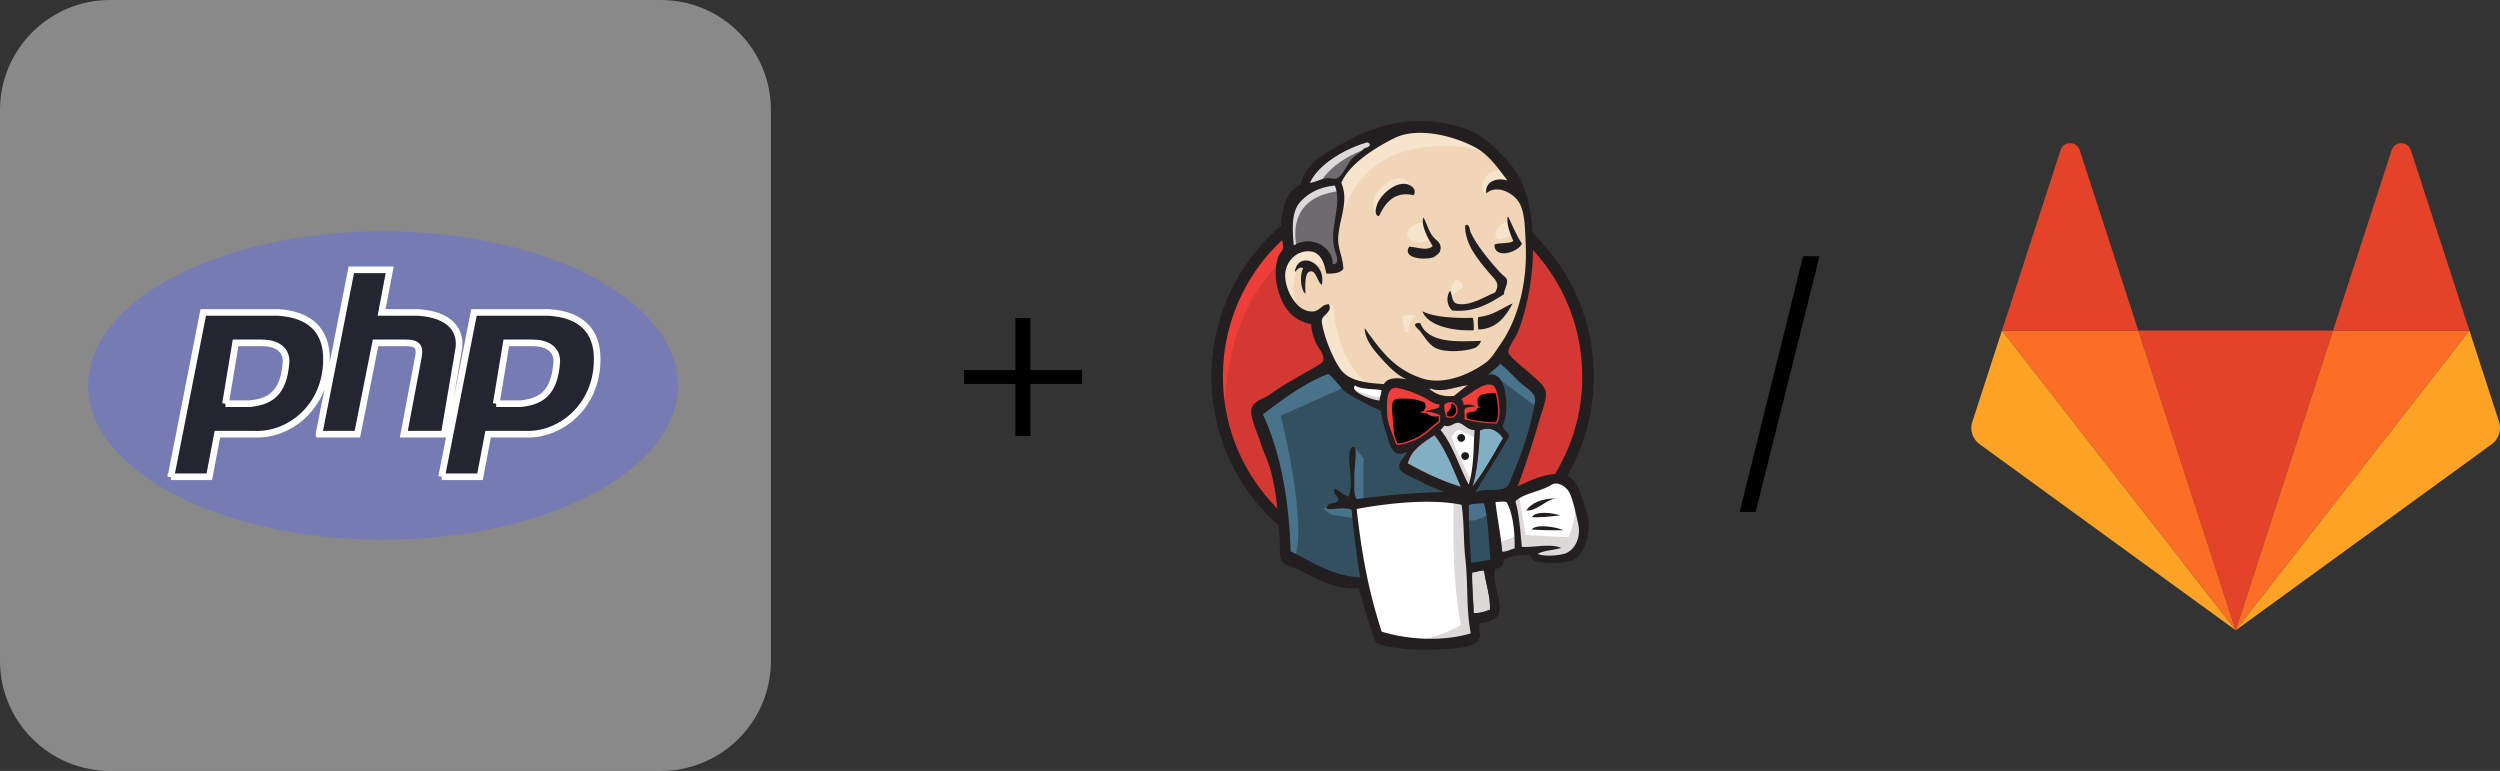 <svg width="227" height="70" fill="none" xmlns="http://www.w3.org/2000/svg"><rect width="100%" height="100%" fill="#333333" stroke="none"/><g clip-path="url(#clip0_271_45)"><path opacity=".5" d="M60 0H10C4.477 0 0 4.477 0 10v50c0 5.523 4.477 10 10 10h50c5.523 0 10-4.477 10-10V10c0-5.523-4.477-10-10-10z" fill="#E0E0E0"/><path d="M34.782 49c14.791 0 26.782-6.268 26.782-14s-11.99-14-26.782-14S8 27.268 8 35s11.99 14 26.782 14z" fill="#777BB3"/><path fill-rule="evenodd" clip-rule="evenodd" d="M15.52 43.29l2.936-14.922h6.787c2.934.185 4.402 1.658 4.402 4.237 0 4.421-3.485 7-6.604 6.816H19.74l-.734 3.868H15.52zm4.953-6.632l.918-5.526h2.384c1.284 0 2.201.552 2.201 1.657-.183 3.132-1.65 3.685-3.301 3.869h-2.202zm8.49 2.763l2.935-14.92h3.485l-.733 3.867h3.301c2.936.185 4.036 1.658 3.67 3.5l-1.285 7.553h-3.668l1.284-6.816c.183-.92.183-1.473-1.1-1.473h-2.753l-1.65 8.29h-3.486zm11.138 3.868l2.935-14.92h6.787c2.935.184 4.403 1.657 4.403 4.236 0 4.421-3.485 7-6.604 6.816H44.32l-.733 3.868H40.1zm4.953-6.631l.917-5.526h2.385c1.284 0 2.201.552 2.201 1.657-.183 3.132-1.65 3.685-3.302 3.869h-2.201z" fill="#232531" stroke="#fff" stroke-width=".6"/><path d="M98.243 34.86H93.56v4.725h-1.365V34.86h-4.662V33.6h4.662v-4.725h1.365V33.6h4.683v1.26z" fill="#000"/><path d="M144.197 34.13c0 9.506-7.537 17.22-16.841 17.22-9.303 0-16.84-7.714-16.84-17.22 0-9.508 7.537-17.222 16.84-17.222 9.304 0 16.841 7.714 16.841 17.221z" fill="#D33833"/><path d="M111.208 38.394s-1.222-17.955 15.333-18.471l-1.154-1.929-8.977 3.015-2.567 2.948-2.241 4.291-1.277 4.998.381 3.341" fill="#EF3D3A"/><path d="M115.826 22.381a16.89 16.89 0 00-4.78 11.816 16.89 16.89 0 004.78 11.816c2.961 3.028 7.022 4.889 11.531 4.889s8.57-1.86 11.53-4.89a16.887 16.887 0 004.781-11.815c0-4.618-1.833-8.787-4.781-11.816-2.96-3.015-7.021-4.889-11.53-4.889-4.495 0-8.57 1.86-11.531 4.89zm-.747 24.352C111.942 43.526 110 39.086 110 34.197c0-4.89 1.942-9.33 5.079-12.55 3.138-3.204 7.484-5.2 12.278-5.2 4.794 0 9.14 1.996 12.278 5.2 3.137 3.206 5.079 7.647 5.079 12.55 0 4.89-1.942 9.33-5.079 12.535-3.138 3.22-7.484 5.202-12.278 5.202-4.794 0-9.14-1.983-12.278-5.201z" fill="#231F20"/><path d="M134.446 34.224l-2.567.38-3.463.394-2.241.055-2.187-.068-1.67-.516-1.481-1.603-1.154-3.273-.258-.706-1.535-.516-.896-1.48-.639-2.12.707-1.86 1.67-.584 1.345.638.638 1.413.774-.122.258-.326-.258-1.48-.068-1.861.381-2.567-.014-1.467 1.168-1.874 2.051-1.48 3.585-1.535 3.98.584 3.463 2.499 1.603 2.566 1.032 1.861.258 4.618-.774 3.979-1.413 3.531-1.331 1.888" fill="#F0D6B7"/><path d="M132.273 45.32l-9.168.38v1.535l.775 5.392-.381.448-6.41-2.187-.448-.774-.639-7.252-1.507-4.346-.326-1.032 5.134-3.532 1.602-.638 1.413 1.738 1.222 1.087 1.413.448.638.19.774 3.341.584.707 1.48-.517-1.032 1.997 5.568 2.635-.692.38z" fill="#335061"/><path d="M117.062 22.938l1.67-.584 1.345.638.638 1.413.774-.122.19-.774-.38-1.48.38-3.532-.326-1.929 1.155-1.344 2.499-1.983-.707-.964-3.531 1.738-1.48 1.155-.828 1.792-1.277 1.739-.38 2.05.258 2.187z" fill="#6D6B6D"/><path d="M119.697 16.908s.964-2.377 4.807-3.531c3.844-1.155.191-.829.191-.829l-4.17 1.603-1.603 1.603-.706 1.276 1.481-.122zm-1.929 5.582s-1.345-4.496 3.789-5.134l-.19-.774-3.531.828-1.032 3.342.258 2.186.706-.448z" fill="#DCD9D8"/><path d="M119.818 28.452l.842-.815s.381.04.448.489c.068.448.259 4.495 3.016 6.668.258.204-2.051-.325-2.051-.325l-2.051-3.206m11.598-4.033s.15-1.942.679-1.793c.53.15.53.679.53.679s-1.276.815-1.209 1.114zm5.324-7.117s-1.059.217-1.154 1.154c-.095.938 1.154.19 1.344.123m-7.945-1.209s-1.412.19-1.412 1.086c0 .897 1.603.829 2.051.449m-9.358 2.634s-2.431-1.48-2.689-.067c-.258 1.412-.828 2.43.38 3.91l-.828-.257-.774-1.983-.258-1.929 1.48-1.534 1.671.122.964.774.054.965zm1.155-4.047s1.086-5.65 6.6-6.736c4.536-.897 6.927.19 7.823 1.222 0 0-4.047-4.808-7.891-3.34-3.843 1.48-6.668 4.169-6.6 5.894.108 2.96.068 2.96.068 2.96zm14.871-4.876s-1.86-.067-1.929 1.603c0 0 0 .258.123.516 0 0 1.48-1.67 2.377-.774" fill="#F7E4CD"/><path d="M128.362 17.723s-.326-2.553-2.499-1.073c-1.412.964-1.277 2.309-1.032 2.567.258.258.19.774.38.421.19-.353.136-1.508.842-1.834.693-.325 1.861-.678 2.309-.081z" fill="#F7E4CD"/><path d="M122.332 35.053l-6.031 2.689s2.499 9.941 1.223 13.024l-.897-.326-.068-3.789-1.67-7.17-.706-1.984 6.288-4.237 1.86 1.793m.612 5.5l.855 1.046v3.843h-1.018s-.122-2.689-.122-3.014c0-.327.122-1.481.122-1.481m.19 5.08l-2.893.122.829.584 2.05.326" fill="#49728B"/><path d="M132.844 45.388l2.376-.068.584 5.894-2.431.326-.529-6.152z" fill="#335061"/><path d="M133.481 45.388l3.586-.19s1.48-3.721 1.48-3.912c0-.19 1.277-5.391 1.277-5.391l-2.893-3.015-.584-.516-1.535 1.534v5.962l-1.331 5.528z" fill="#335061"/><path d="M135.085 44.94l-2.241.448.326 1.793c.828.38 2.241-.638 2.241-.638m-.258-12.835l4.495 3.341.122-1.535-3.395-3.137-1.222 1.331z" fill="#49728B"/><path d="M125.197 58.019l-1.331-5.392-.666-3.98-.108-2.947 6.016-.325h3.735l-.339 6.736.584 5.202-.068.964-4.876.38-2.947-.638z" fill="#fff"/><path d="M132.015 45.32s-.326 6.669.638 11.422c0 0-1.929 1.222-4.74 1.535l5.392-.19.638-.38-.774-10.513-.204-2.254" fill="#DCD9D8"/><path d="M135.899 50.712l2.499-.706 4.74-.258.706-2.187-1.277-3.79-1.48-.19-2.051.639-1.956.964-1.045-.19-.815.326" fill="#fff"/><path d="M135.858 49.422s1.671-.774 1.929-.706l-.706-3.531.828-.327s.584 3.342.584 3.722c0 0 3.586.19 3.912.19 0 0 .774-1.48.584-3.015l.706 2.05.068 1.155-1.032 1.535-1.155.258-1.928-.068-.639-.829-2.241.326-.706.258" fill="#DCD9D8"/><path d="M133.332 44.872l-1.412-3.586-1.481-2.118s.326-.897.775-.897h1.48l1.413.516-.123 2.377-.652 3.708z" fill="#fff"/><path d="M133.618 43.65s-1.793-3.463-1.793-3.98c0 0 .326-.774.774-.584.448.19 1.413.707 1.413.707V38.57l-2.187-.448-1.48.19 2.499 5.922.516.068" fill="#DCD9D8"/><path d="M125.768 35.188l-1.779-.19-1.671-.516v.584l.815.896 2.567 1.155" fill="#fff"/><path d="M122.901 35.379s1.983.828 2.635.638l.068.774-1.793-.38-1.086-.775.176-.258z" fill="#DCD9D8"/><path d="M135.9 38.489c-1.087-.027-2.078-.163-2.934-.408.054-.353-.054-.692.041-.95.244-.177.638-.177 1.005-.218-.312-.149-.761-.217-1.114-.122-.013-.244-.122-.394-.19-.584.611-.217 2.051-1.643 2.866-1.181.394.23.557 1.507.584 2.145.027.516-.055 1.033-.258 1.318z" fill="#D33833"/><path d="M135.9 38.489c-1.087-.027-2.078-.163-2.934-.408.054-.353-.054-.692.041-.95.244-.177.638-.177 1.005-.218-.312-.149-.761-.217-1.114-.122-.013-.244-.122-.394-.19-.584.611-.217 2.051-1.643 2.866-1.181.394.23.557 1.507.584 2.145.027.516-.055 1.033-.258 1.318z" fill="#000" stroke="#D33833" stroke-width=".274"/><path d="M130.697 36.71c0 .081 0 .162-.013.244-.34.217-.883.217-1.263.407.543.028.978.163 1.358.34-.014.204-.014.421-.027.625-.625.42-1.195 1.06-1.929 1.466-.353.19-1.562.68-1.928.584-.204-.054-.231-.312-.313-.556-.176-.516-.584-1.358-.625-2.146-.04-.992-.149-2.662.924-2.459.869.163 1.874.557 2.54.924.421.245.652.516 1.276.57z" fill="#D33833"/><path d="M130.697 36.71c0 .081 0 .162-.013.244-.34.217-.883.217-1.263.407.543.028.978.163 1.358.34-.014.204-.014.421-.027.625-.625.42-1.195 1.06-1.929 1.466-.353.19-1.562.68-1.928.584-.204-.054-.231-.312-.313-.556-.176-.516-.584-1.358-.625-2.146-.04-.992-.149-2.662.924-2.459.869.163 1.874.557 2.54.924.421.245.652.516 1.276.57z" fill="#000" stroke="#D33833" stroke-width=".274"/><path d="M131.309 37.891c-.096-.543-.204-.692-.163-1.168 1.453-.964 1.711 1.657.163 1.168z" fill="#D33833"/><path d="M131.309 37.891c-.096-.543-.204-.692-.163-1.168 1.453-.964 1.711 1.657.163 1.168z" fill="#000" stroke="#D33833" stroke-width=".274"/><path d="M133.4 38.326s-.448-.639-.122-.829c.326-.19.638 0 .829-.326.19-.326 0-.516.067-.896.068-.38.381-.448.707-.516.326-.068 1.222-.19 1.344.122l-.38-1.154-.774-.258-2.431 1.412-.122.706V38m-5.854 2.444l-.244-3.001c-.136-1.494.353-1.236 1.656-1.236.204 0 1.223.231 1.291.38.353.72-.584.557.407 1.1.829.449 2.309-.271 1.969-1.29-.19-.23-.977-.068-1.263-.217l-1.507-.774c-.638-.326-2.105-.815-2.784-.353-1.725 1.168.108 4.101.719 5.324" fill="#EF3D3A"/><path d="M128.362 17.723c-1.752-.407-2.621.733-3.151 1.915-.476-.109-.285-.76-.163-1.087.312-.855 1.575-2.01 2.607-1.847.435.055 1.033.462.707 1.019zm8.515 1.983h.082c.394.815.733 1.684 1.236 2.417-.34.788-2.527 1.467-2.499.082.475-.204 1.29-.041 1.711-.313-.245-.665-.584-1.236-.53-2.186zm-7.633.027c.381.693.503 1.412 1.033 1.929.244.23.706.516.475 1.168-.054.149-.448.489-.679.556-.829.245-2.771.055-2.119-.991.693.027 1.616.448 2.133-.054-.394-.625-1.101-1.875-.843-2.608zm7.321 6.98c-1.25.802-2.649 1.685-4.713 1.481-.434-.38-.611-1.236-.176-1.793.217.38.081 1.087.706 1.196 1.168.203 2.526-.72 3.368-1.033.516-.882-.041-1.195-.516-1.765-.964-1.154-2.241-2.594-2.2-4.319.394-.285.421.435.475.557.502 1.168 1.766 2.675 2.675 3.68.231.245.598.49.639.652.122.462-.313 1.032-.258 1.345zm-16.542-.841c-.394-.231-.489-1.209-.951-1.236-.665-.04-.543 1.277-.543 2.05-.448-.407-.53-1.683-.204-2.335-.38-.19-.543.203-.761.34.286-1.97 2.893-.91 2.459 1.18zm17.33 1.67c-.585 1.114-1.413 2.336-3.124 2.377-.041-.353-.068-.91 0-1.127 1.317-.136 2.132-.802 3.124-1.25zm-8.204.72c1.087.57 3.097.638 4.591.598.081.326.081.733.081 1.127-1.915.081-4.169-.394-4.672-1.725zm-.203 1.06c.76 1.9 3.354 1.684 5.541 1.63-.095.244-.299.542-.571.637-.706.286-2.634.503-3.612-.013-.611-.326-1.019-1.073-1.358-1.508-.15-.203-.965-.733 0-.747z" fill="#231F20"/><path d="M136.47 39.792c-.883 1.521-1.739 3.083-2.784 4.414.434-1.29.624-3.463.692-5.12.924-.434 1.711.095 2.092.706z" fill="#81B0C4"/><path d="M141.236 45.252c-.991.204-1.684 1.168-2.662 1.1.543-.747 1.467-1.072 2.662-1.1zm.435 1.549c-.815.081-1.766.217-2.581.15.394-.599 1.888-.381 2.581-.15zm.285 1.344c-.91.014-2.037 0-2.906-.068.516-.556 2.322-.203 2.906.068z" fill="#231F20"/><path d="M134.759 51.812c.135 1.14.584 2.295.529 3.545-.502.163-.787.312-1.467.312-.04-1.06-.19-2.689-.149-3.708.326.027.815-.23 1.087-.15z" fill="#DCD9D8"/><path d="M133.291 34.971c-.462.299-.842.666-1.29.992-.978.054-1.508-.068-2.214-.625.014-.04.082-.027.082-.082 1.045.462 2.376-.19 3.422-.285z" fill="#F0D6B7"/><path d="M127.832 42.074c.285-1.236 1.413-1.888 2.431-2.567 1.046 1.331 1.684 3.042 2.39 4.7-1.67-.503-3.368-1.304-4.821-2.133z" fill="#81B0C4"/><path d="M133.673 51.975c-.041 1.019.095 2.635.149 3.708.679 0 .964-.15 1.467-.313.054-1.25-.394-2.403-.53-3.544-.271-.095-.76.163-1.086.15zm-10.485-5.758c.448 4.088 1.086 7.51 2.268 11.136 2.621.802 5.772.87 8.095.15-.421-2.037-.245-4.523-.489-6.71-.191-1.643-.095-3.286-.353-4.957-2.812-.584-6.778-.136-9.521.38zm10.186-.353c-.027 1.752.081 3.49.217 5.242.679-.095 1.128-.163 1.752-.313-.203-1.684-.176-3.599-.597-5.093-.476.014-.897 0-1.372.164zm3.409-.286c-.326-.068-.693 0-.992 0 .15 1.426.489 3.002.612 4.51.475.013.733-.218 1.127-.286.027-1.317-.109-3.137-.747-4.224zm5.174 4.727c1.005-.245 1.63-1.467 1.345-2.73-.19-.842-.516-2.445-.883-2.988-.258-.394-.978-.924-1.562-.557-.937.598-2.58.774-3.259 1.494.339 1.14.448 2.69.584 4.129 1.168.068 2.594-.326 3.572.095-.679.217-1.549.217-2.133.543.489.23 1.603.19 2.336.014zm-9.316-6.098c-.707-1.657-1.345-3.368-2.391-4.7-1.018.68-2.132 1.332-2.431 2.567 1.467.829 3.165 1.63 4.822 2.133zm1.738-5.12c-.068 1.656-.258 3.83-.693 5.12 1.046-1.345 1.902-2.893 2.784-4.414-.38-.611-1.167-1.141-2.091-.706zm-1.969-.693c-.394-.041-.734.462-1.25.244-.122.136-.231.272-.353.408 1.141 1.385 1.671 3.34 2.553 4.957.476-1.562.421-3.26.53-4.957-.652.027-1.018-.611-1.48-.652zm-1.263-1.67c-.041.475.068.624.163 1.167 1.548.49 1.29-2.132-.163-1.168zm-1.725-.571c-.666-.367-1.671-.76-2.54-.924-1.073-.203-.964 1.467-.923 2.459.04.787.448 1.616.624 2.145.082.245.109.503.313.557.366.082 1.589-.394 1.928-.584.734-.394 1.304-1.032 1.929-1.467.013-.203.013-.42.027-.624a3.269 3.269 0 00-1.358-.34c.367-.19.923-.19 1.263-.407 0-.082 0-.163.014-.245-.625-.068-.856-.34-1.277-.57zm-6.383-1.154c-.557.57 1.561 1.33 2.227 1.371 0-.353.204-.692.163-.95-.801-.136-1.847-.041-2.39-.422zm6.845.258c0 .054-.068.04-.082.081.72.557 1.25.679 2.214.625.434-.313.828-.693 1.29-.992-1.059.095-2.39.747-3.422.286zm6.274 1.9c-.027-.624-.19-1.914-.584-2.145-.815-.475-2.254.964-2.865 1.182.067.19.176.34.19.584.366-.095.801-.027 1.113.122-.366.04-.76.04-1.005.217-.081.258.027.598-.04.95.855.245 1.847.368 2.933.408.204-.271.285-.788.258-1.317zm-14.057-1.615c-.176-.123-1.358-1.657-1.521-1.59-2.132.843-4.128 2.296-5.908 3.681 1.698 3.654 2.391 8.122 2.513 12.427 1.942.91 3.653 2.227 6.302 2.363-.313-2.16-.584-4.101-.761-6.139-.665-.285-1.616.014-2.241-.081 0-.747.951-.326 1.032-.828.055-.38-.529-.408-.339-1.005.489.176.747.57 1.263.72.475-1.033 0-2.866.068-3.736.014-.162.081-.896.448-.774.326.109-.014 1.97.014 2.785.027.76-.095 1.48.217 1.955a72.915 72.915 0 017.918-.652c-.611-.258-1.331-.502-2.119-.95-.434-.245-1.779-.747-1.901-1.155-.204-.652.516-.991.638-1.548-1.29.706-1.535-.679-1.847-1.643-.272-.883-.434-1.549-.502-2.051-1.128-.57-2.323-1.1-3.274-1.78zm12.93-1.413c1.779-.855 2.105 3.22 1.399 4.537.108.393.475.543.625.896-.992 1.779-2.092 3.436-3.111 5.188.747-.476 1.834-.082 2.717-.435.326-.122.557-.869.801-1.466.679-1.63 1.385-3.695 1.698-5.243.068-.353.271-1.127.217-1.44-.082-.57-.842-.991-1.236-1.33-.72-.652-1.168-1.21-1.929-1.82-.285.448-.937.746-1.181 1.113zm-16.99-15.768c-.842.937-.666 2.676-.571 3.925 1.535-.964 3.559.082 3.545 1.712.733-.014.272-.91.136-1.494-.435-1.888.733-3.925.054-5.65-1.317.108-2.39.638-3.164 1.507zm6.057-5.419c-1.915.544-4.373 1.942-5.161 3.667.611-.095 1.032-.394 1.63-.434.231-.014.529.095.788.027.516-.136.964-1.304 1.358-1.739.38-.42.842-.61 1.154-.99.204-.096.502-.096.516-.395-.081-.095-.176-.163-.285-.136zm9.982.516c-1.996-1.127-5.364-1.969-7.483-.91-1.711.856-4.02 2.268-4.808 4.048.733 1.724-.217 3.3-.285 5.052-.027.937.435 1.739.475 2.757-.258.421-1.018.462-1.548.435-.177-.897-.489-1.902-1.413-2.01-1.303-.15-2.268.937-2.322 2.064-.068 1.331 1.019 3.531 2.567 3.382.598-.055.747-.652 1.399-.652.353.706-.543.923-.638 1.426-.028.136.067.638.135.883.286 1.154.91 2.661 1.521 3.544.788 1.128 2.323 1.29 3.98 1.4.299-.64 1.385-.585 2.091-.422-.855-.34-1.643-1.154-2.295-1.874-.747-.829-1.507-1.711-1.548-2.798 1.426 1.97 2.594 3.694 5.174 4.564 1.956.651 4.238-.3 5.745-1.358.625-.435.992-1.141 1.44-1.766 1.657-2.39 2.431-5.786 2.268-9.086-.068-1.358-.068-2.716-.53-3.626-.475-.951-2.091-1.82-3.042-.951-.177-.937.788-1.508 1.915-1.168-.801-1.046-1.643-2.282-2.798-2.934zm3.721 30.708c1.562-.774 4.469-2.078 5.433 0 .367.774.788 2.064.964 2.866.258 1.113-.285 3.476-1.439 3.843-1.019.326-2.2.312-3.423.068-.149-.122-.299-.326-.421-.543-.869-.027-1.697.04-2.377.407.068.652-.366.747-.787.883-.299 1.209.611 2.784.394 3.87-.15.788-1.114.91-1.82 1.046-.028.435.027.802.081 1.168-.163.598-.883.937-1.575 1.019-2.268.272-5.704.394-7.877-.394-.612-1.494-1.087-3.3-1.589-4.998-2.119.231-3.844-.91-5.46-1.67-.557-.258-1.331-.408-1.548-.856-.204-.434-.123-1.263-.177-2.037-.122-1.997-.244-3.925-.761-5.962-.23-.924-.651-1.725-.937-2.608-.271-.815-.733-1.833-.855-2.648-.177-1.209.964-1.277 1.684-1.807 1.127-.815 2.01-1.263 3.232-1.996.367-.217 1.453-.76 1.576-1.019.244-.502-.421-1.208-.598-1.602-.285-.625-.435-1.155-.475-1.766a3.417 3.417 0 01-2.268-1.453c-.775-1.14-1.318-3.246-.639-4.835.055-.122.313-.38.353-.57.082-.38-.149-.883-.163-1.29-.067-2.079.354-3.872 1.752-4.496.571-2.268 2.608-3.015 4.523-4.142.72-.421 1.508-.693 2.322-.992 2.92-1.073 7.416-.87 9.847.964 1.032.774 2.675 2.418 3.259 3.613 1.562 3.137 1.44 8.393.354 12.223-.15.516-.354 1.263-.652 1.888-.204.435-.842 1.29-.775 1.67.082.394 1.467 1.44 1.766 1.725.53.516 1.548 1.196 1.63 1.848.095.692-.299 1.643-.503 2.308-.652 2.228-1.303 4.279-2.051 6.275z" fill="#231F20"/><path d="M127.411 28.737c.081-.108.543-.285 1.195.028 0 0-.775.122-.707 1.412l-.326-.068c.014.014-.325-1.154-.162-1.372z" fill="#F7E4CD"/><path d="M133.033 39.766c0 .19-.162.353-.353.353a.36.36 0 01-.353-.353.36.36 0 01.353-.354.35.35 0 01.353.354zm.354 1.643a.36.36 0 01-.354.353.36.36 0 01-.353-.353.36.36 0 01.353-.353c.204 0 .354.15.354.353z" fill="#1D1919"/><path d="M203 57.231l8.839-27.21h-17.677L203 57.231z" fill="#E24329"/><path d="M203 57.231l-8.838-27.21h-12.387L203 57.23z" fill="#FC6D26"/><path d="M181.775 30.02l-2.685 8.27a1.83 1.83 0 00.664 2.047L203 57.23l-21.225-27.21z" fill="#FCA326"/><path d="M181.775 30.021h12.387l-5.323-16.389c-.274-.843-1.467-.843-1.741 0l-5.323 16.39z" fill="#E24329"/><path d="M203 57.231l8.838-27.21h12.387L203 57.23z" fill="#FC6D26"/><path d="M224.225 30.02l2.685 8.27a1.83 1.83 0 01-.664 2.047L203 57.23l21.225-27.21z" fill="#FCA326"/><path d="M224.224 30.021h-12.386l5.323-16.389c.274-.843 1.467-.843 1.74 0l5.323 16.39z" fill="#E24329"/><path d="M165.211 23.26l-5.796 23.226h-1.449l5.754-23.226h1.491z" fill="#000"/></g><defs><clipPath id="clip0_271_45"><path fill="#fff" d="M0 0h227v70H0z"/></clipPath></defs></svg>